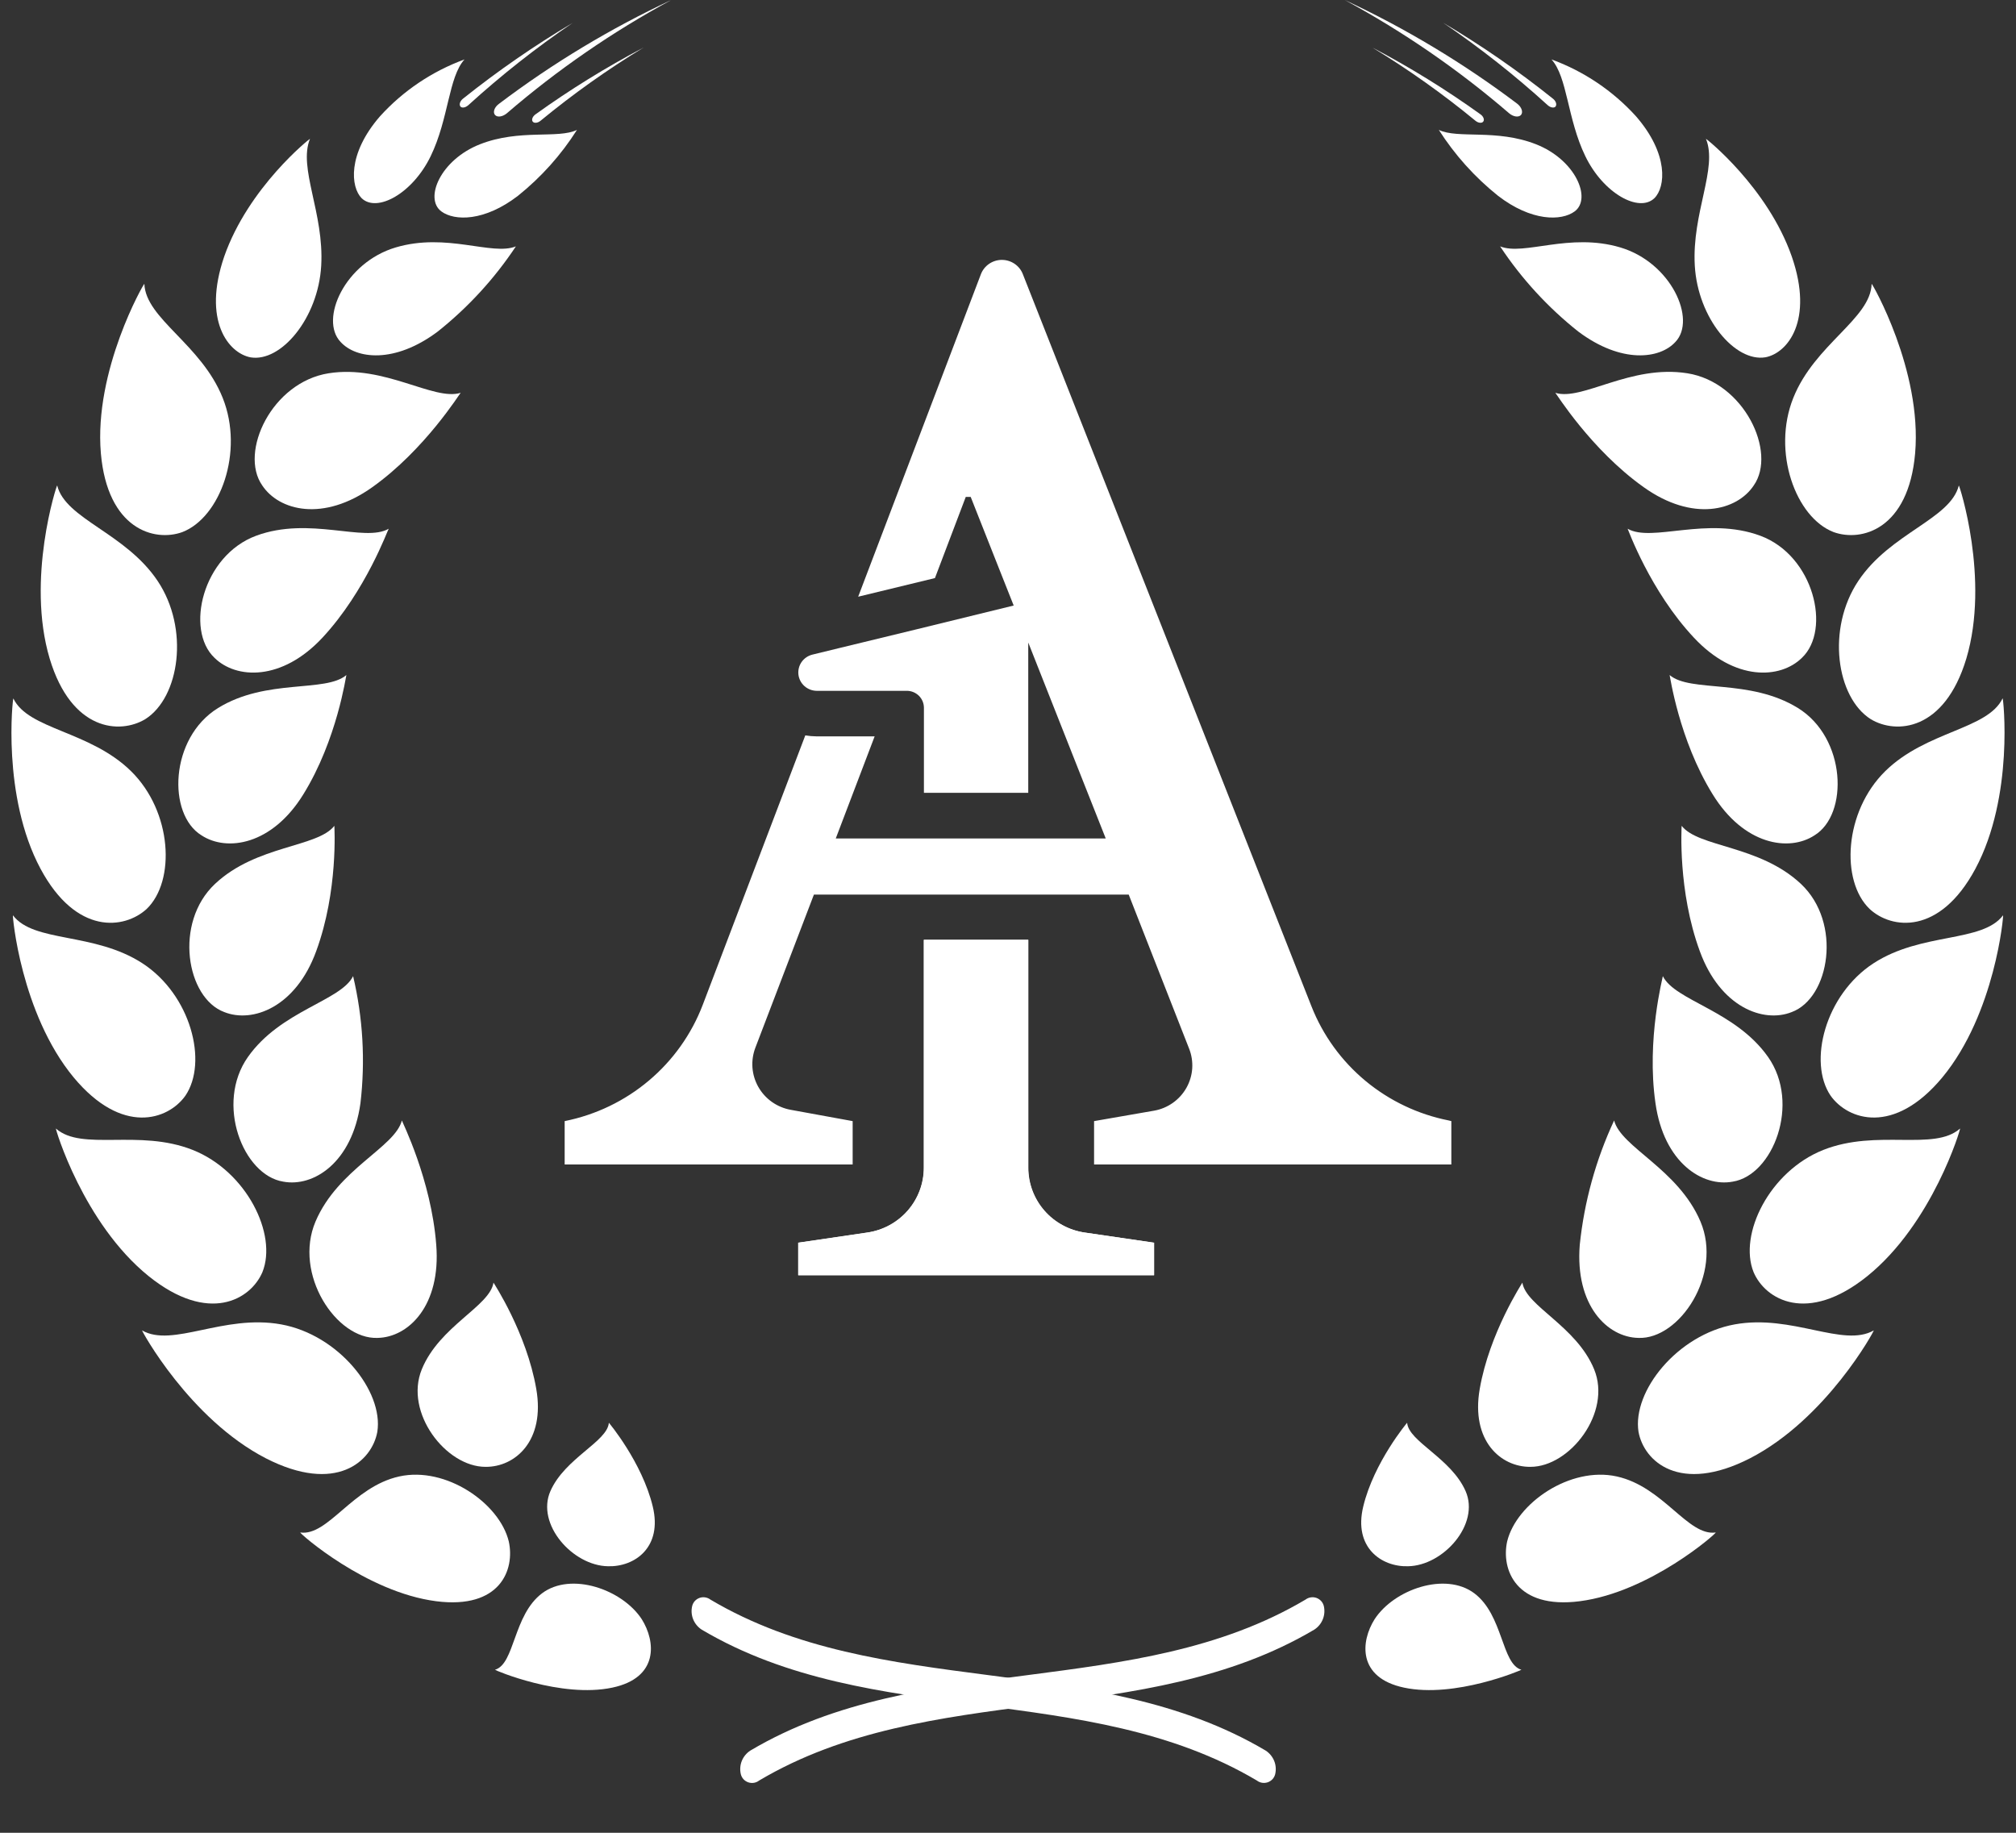 <?xml version="1.0" encoding="UTF-8"?> <svg xmlns="http://www.w3.org/2000/svg" width="88" height="80" viewBox="0 0 88 80" fill="none"><rect x="0" y="0" width="88" height="80" fill="#333333" stroke="none"/><g clip-path="url(#clip0_385_190)"><path d="M47.359 53.802L50.373 54.245V55.664H34.84V54.242L37.855 53.799C38.541 53.7 39.168 53.359 39.621 52.839C40.075 52.319 40.324 51.654 40.323 50.967V41.023H44.878V50.97C44.877 51.659 45.128 52.325 45.584 52.846C46.04 53.366 46.67 53.706 47.359 53.802Z" fill="white"></path><path d="M47.359 53.802C46.672 53.703 46.045 53.362 45.591 52.842C45.138 52.322 44.889 51.657 44.89 50.97V41.023H40.33V50.97C40.33 51.657 40.081 52.322 39.628 52.842C39.174 53.362 38.547 53.703 37.861 53.802L34.846 54.245V55.664H50.38V54.242L47.359 53.802Z" fill="white"></path><path d="M63.352 48.936V50.829H47.757V48.936L50.38 48.48C50.674 48.428 50.953 48.311 51.196 48.139C51.439 47.967 51.641 47.744 51.787 47.486C51.933 47.227 52.02 46.94 52.041 46.644C52.061 46.349 52.016 46.052 51.907 45.776L49.269 39.048H35.528L32.973 45.73C32.867 46.008 32.823 46.306 32.845 46.602C32.868 46.899 32.956 47.187 33.103 47.446C33.25 47.705 33.453 47.928 33.697 48.101C33.942 48.273 34.221 48.39 34.516 48.443L37.219 48.936V50.829H24.648V48.936C26.004 48.665 27.268 48.057 28.322 47.169C29.376 46.282 30.185 45.144 30.675 43.862L35.152 32.099C35.315 32.127 35.48 32.141 35.646 32.142H38.179L36.482 36.598H48.266L46.893 33.13L44.884 28.046V34.607H40.33V30.891C40.329 30.794 40.309 30.697 40.272 30.608C40.234 30.518 40.178 30.437 40.109 30.368C40.039 30.3 39.956 30.246 39.866 30.209C39.775 30.172 39.678 30.153 39.58 30.154H35.646C35.449 30.151 35.261 30.078 35.115 29.948C34.969 29.818 34.876 29.64 34.852 29.446C34.83 29.253 34.878 29.058 34.989 28.898C35.101 28.738 35.267 28.623 35.457 28.575L36.596 28.297L39.947 27.484L44.248 26.431L43.511 24.572L42.372 21.691H42.156L40.811 25.233L37.46 26.046L42.814 11.977C42.883 11.793 43.007 11.633 43.17 11.52C43.333 11.407 43.526 11.346 43.725 11.344C43.923 11.343 44.118 11.401 44.282 11.511C44.447 11.621 44.574 11.778 44.646 11.962L57.248 43.929C57.746 45.191 58.555 46.308 59.602 47.178C60.649 48.048 61.901 48.643 63.241 48.908L63.352 48.936Z" fill="white"></path><path d="M55.662 77.444C55.642 77.525 55.601 77.599 55.545 77.661C55.488 77.722 55.417 77.768 55.338 77.796C55.258 77.823 55.173 77.83 55.091 77.817C55.008 77.804 54.929 77.77 54.863 77.719C47.433 73.315 38.059 75.536 30.628 71.132C30.461 71.023 30.331 70.865 30.257 70.681C30.183 70.496 30.168 70.294 30.215 70.101C30.234 70.02 30.274 69.945 30.33 69.883C30.387 69.822 30.457 69.775 30.537 69.747C30.616 69.719 30.701 69.712 30.783 69.725C30.866 69.738 30.945 69.772 31.011 69.822C38.441 74.227 47.819 72.006 55.249 76.413C55.416 76.522 55.545 76.68 55.62 76.864C55.694 77.049 55.708 77.251 55.662 77.444Z" fill="white"></path><path d="M28.493 65.757C28.928 67.547 27.697 68.4 26.54 68.366C24.997 68.342 23.392 66.531 24.025 65.088C24.658 63.644 26.515 62.925 26.577 62.103C26.568 62.087 28.027 63.822 28.493 65.757Z" fill="white"></path><path d="M26.728 73.664C28.768 73.233 28.623 71.645 28.012 70.676C27.163 69.376 24.926 68.596 23.661 69.547C22.396 70.498 22.476 72.633 21.606 72.884C21.581 72.896 24.488 74.138 26.728 73.664Z" fill="white"></path><path d="M23.408 60.623C23.806 62.898 22.482 64.042 21.189 64.027C19.471 64.027 17.638 61.662 18.412 59.769C19.187 57.876 21.384 57.017 21.541 55.986C21.55 56.004 22.985 58.179 23.408 60.623Z" fill="white"></path><path d="M19.042 69.893C21.837 70.251 22.482 68.513 22.208 67.281C21.806 65.617 19.468 63.996 17.428 64.446C15.388 64.895 14.321 67.064 13.108 66.892C13.056 66.914 15.984 69.501 19.042 69.893Z" fill="white"></path><path d="M19.042 54.334C19.255 56.986 17.832 58.377 16.477 58.399C14.682 58.469 12.796 55.612 13.774 53.316C14.753 51.019 17.24 50.083 17.542 48.908C17.539 48.936 18.826 51.49 19.042 54.334Z" fill="white"></path><path d="M11.608 63.656C14.672 65.222 16.237 63.791 16.471 62.497C16.746 60.726 14.78 58.264 12.272 57.809C9.763 57.353 7.535 58.839 6.202 58.072C6.165 58.056 8.267 61.934 11.608 63.656Z" fill="white"></path><path d="M15.734 48.156C15.37 50.756 13.679 51.826 12.364 51.578C10.609 51.3 9.387 48.171 10.822 46.137C12.256 44.103 14.879 43.691 15.413 42.608C15.843 44.425 15.951 46.302 15.734 48.156Z" fill="white"></path><path d="M6.495 55.708C9.112 57.809 10.942 56.729 11.454 55.53C12.121 53.879 10.757 51.123 8.409 50.193C6.06 49.263 3.579 50.267 2.441 49.26C2.404 49.242 3.638 53.405 6.495 55.708Z" fill="white"></path><path d="M13.802 41.519C12.911 43.966 11.025 44.669 9.791 44.177C8.134 43.565 7.578 40.277 9.387 38.58C11.195 36.882 13.855 36.995 14.595 36.047C14.595 36.09 14.771 38.886 13.802 41.519Z" fill="white"></path><path d="M3.215 47.028C5.332 49.575 7.338 48.887 8.091 47.829C9.09 46.361 8.328 43.419 6.218 42.048C4.107 40.678 1.478 41.161 0.565 39.953C0.534 39.926 0.904 44.232 3.215 47.028Z" fill="white"></path><path d="M13.247 34.662C11.883 36.885 9.908 37.191 8.797 36.463C7.298 35.546 7.403 32.212 9.516 30.906C11.63 29.6 14.207 30.245 15.12 29.465C15.104 29.487 14.716 32.285 13.247 34.662Z" fill="white"></path><path d="M1.771 37.925C3.333 40.834 5.434 40.559 6.4 39.678C7.674 38.454 7.517 35.426 5.721 33.662C3.925 31.897 1.237 31.854 0.583 30.487C0.559 30.453 0.068 34.748 1.771 37.925Z" fill="white"></path><path d="M14.077 27.832C12.3 29.741 10.303 29.646 9.359 28.71C8.075 27.486 8.844 24.251 11.18 23.385C13.515 22.52 15.913 23.691 16.968 23.079C16.931 23.107 15.978 25.786 14.077 27.832Z" fill="white"></path><path d="M2.169 28.75C3.12 31.912 5.233 32.062 6.344 31.389C7.838 30.441 8.282 27.444 6.875 25.349C5.468 23.254 2.861 22.663 2.496 21.189C2.478 21.152 1.133 25.282 2.169 28.75Z" fill="white"></path><path d="M16.255 21.263C14.114 22.792 12.179 22.296 11.445 21.186C10.433 19.736 11.864 16.684 14.348 16.293C16.786 15.907 18.94 17.516 20.109 17.146C20.078 17.158 18.554 19.626 16.255 21.263Z" fill="white"></path><path d="M4.403 19.788C4.693 23.098 6.736 23.667 7.958 23.226C9.612 22.59 10.661 19.724 9.723 17.372C8.785 15.02 6.363 13.922 6.301 12.39C6.286 12.35 4.092 16.167 4.403 19.788Z" fill="white"></path><path d="M19.107 14.473C17.221 15.886 15.543 15.672 14.864 14.922C13.938 13.947 15.046 11.46 17.274 10.8C19.501 10.139 21.476 11.176 22.519 10.754C21.585 12.163 20.433 13.418 19.107 14.473Z" fill="white"></path><path d="M9.785 11.203C8.831 13.992 9.97 15.412 10.936 15.598C12.259 15.822 13.889 13.898 14.021 11.598C14.154 9.298 13.009 7.34 13.531 6.059C13.54 6.034 10.843 8.169 9.785 11.203Z" fill="white"></path><path d="M22.615 8.542C21.149 9.674 19.838 9.653 19.264 9.227C18.511 8.668 19.224 6.976 20.952 6.297C22.68 5.618 24.367 6.071 25.185 5.67C24.494 6.762 23.625 7.732 22.615 8.542Z" fill="white"></path><path d="M16.589 5.074C15.151 6.729 15.311 8.166 15.783 8.649C16.453 9.298 18.011 8.447 18.801 6.814C19.591 5.181 19.576 3.364 20.276 2.594C18.862 3.112 17.597 3.963 16.589 5.074Z" fill="white"></path><path d="M21.791 4.524C24.128 2.759 26.645 1.243 29.302 0C26.738 1.387 24.332 3.044 22.127 4.943C21.942 5.099 21.708 5.135 21.606 5.016C21.504 4.894 21.581 4.673 21.791 4.524Z" fill="white"></path><path d="M20.208 4.309C21.726 3.096 23.327 1.989 25 0.997C23.398 2.086 21.876 3.286 20.446 4.588C20.325 4.698 20.168 4.728 20.1 4.652C20.029 4.563 20.082 4.41 20.208 4.309Z" fill="white"></path><path d="M23.371 4.994C24.873 3.915 26.45 2.94 28.089 2.077C26.516 3.035 25.013 4.103 23.593 5.273C23.473 5.371 23.318 5.389 23.254 5.309C23.192 5.23 23.244 5.086 23.371 4.994Z" fill="white"></path><path d="M32.338 77.444C32.358 77.525 32.398 77.6 32.454 77.662C32.511 77.724 32.582 77.77 32.662 77.798C32.741 77.825 32.826 77.832 32.909 77.819C32.992 77.805 33.071 77.771 33.137 77.719C40.567 73.315 49.941 75.535 57.372 71.131C57.539 71.022 57.668 70.865 57.742 70.68C57.816 70.496 57.831 70.294 57.785 70.1C57.765 70.02 57.725 69.945 57.668 69.883C57.612 69.822 57.541 69.775 57.462 69.747C57.382 69.719 57.297 69.712 57.214 69.725C57.131 69.738 57.053 69.772 56.986 69.822C49.559 74.226 40.181 72.006 32.751 76.413C32.584 76.522 32.454 76.68 32.38 76.864C32.306 77.048 32.292 77.251 32.338 77.444Z" fill="white"></path><path d="M59.507 65.757C59.072 67.547 60.303 68.4 61.46 68.366C63.003 68.342 64.608 66.531 63.975 65.088C63.342 63.644 61.485 62.925 61.423 62.103C61.432 62.087 59.973 63.822 59.507 65.757Z" fill="white"></path><path d="M61.287 73.664C59.248 73.233 59.39 71.645 60.004 70.676C60.852 69.376 63.089 68.596 64.355 69.547C65.62 70.498 65.539 72.633 66.41 72.884C66.416 72.896 63.509 74.138 61.287 73.664Z" fill="white"></path><path d="M64.592 60.623C64.194 62.898 65.518 64.042 66.808 64.027C68.526 64.027 70.362 61.662 69.585 59.769C68.807 57.876 66.613 57.017 66.453 55.986C66.45 56.004 65.015 58.179 64.592 60.623Z" fill="white"></path><path d="M68.955 69.893C66.178 70.251 65.518 68.513 65.789 67.281C66.194 65.617 68.532 63.996 70.572 64.446C72.612 64.895 73.679 67.064 74.892 66.892C74.945 66.914 72.016 69.501 68.955 69.893Z" fill="white"></path><path d="M68.958 54.334C68.745 56.986 70.168 58.377 71.522 58.399C73.318 58.469 75.204 55.612 74.225 53.316C73.247 51.019 70.76 50.083 70.458 48.908C69.659 50.622 69.153 52.456 68.958 54.334Z" fill="white"></path><path d="M76.385 63.656C73.321 65.222 71.757 63.791 71.522 62.497C71.248 60.726 73.213 58.264 75.722 57.809C78.231 57.353 80.456 58.839 81.791 58.072C81.835 58.056 79.73 61.934 76.385 63.656Z" fill="white"></path><path d="M72.263 48.156C72.63 50.756 74.321 51.826 75.636 51.578C77.391 51.3 78.61 48.171 77.178 46.137C75.747 44.103 73.121 43.691 72.584 42.608C72.593 42.635 71.859 45.364 72.263 48.156Z" fill="white"></path><path d="M81.504 55.708C78.888 57.809 77.058 56.729 76.546 55.53C75.879 53.879 77.243 51.123 79.591 50.193C81.94 49.263 84.421 50.267 85.559 49.26C85.596 49.242 84.362 53.405 81.504 55.708Z" fill="white"></path><path d="M74.198 41.519C75.09 43.966 76.975 44.669 78.209 44.177C79.866 43.565 80.421 40.277 78.61 38.58C76.799 36.882 74.145 36.995 73.405 36.047C73.405 36.09 73.229 38.886 74.198 41.519Z" fill="white"></path><path d="M84.785 47.028C82.668 49.575 80.662 48.887 79.909 47.829C78.91 46.361 79.672 43.419 81.779 42.048C83.887 40.678 86.522 41.161 87.435 39.953C87.466 39.926 87.096 44.232 84.785 47.028Z" fill="white"></path><path d="M74.753 34.662C76.117 36.885 78.092 37.191 79.203 36.463C80.702 35.546 80.594 32.212 78.484 30.906C76.373 29.6 73.793 30.245 72.88 29.465C72.896 29.487 73.284 32.285 74.753 34.662Z" fill="white"></path><path d="M86.226 37.925C84.664 40.834 82.566 40.559 81.613 39.678C80.335 38.455 80.496 35.427 82.291 33.662C84.087 31.897 86.763 31.848 87.417 30.481C87.441 30.454 87.929 34.748 86.226 37.925Z" fill="white"></path><path d="M73.939 27.832C75.719 29.741 77.715 29.646 78.659 28.71C79.943 27.486 79.175 24.251 76.839 23.385C74.503 22.52 72.106 23.691 71.047 23.079C71.069 23.107 72.022 25.786 73.939 27.832Z" fill="white"></path><path d="M85.831 28.75C84.877 31.912 82.763 32.062 81.656 31.389C80.162 30.441 79.718 27.444 81.122 25.349C82.526 23.254 85.133 22.666 85.504 21.192C85.522 21.152 86.867 25.281 85.831 28.75Z" fill="white"></path><path d="M71.745 21.263C73.886 22.792 75.821 22.297 76.555 21.186C77.567 19.736 76.135 16.684 73.651 16.293C71.168 15.901 69.06 17.516 67.891 17.146C67.921 17.158 69.443 19.626 71.745 21.263Z" fill="white"></path><path d="M83.597 19.788C83.307 23.098 81.264 23.667 80.039 23.226C78.385 22.59 77.339 19.724 78.277 17.372C79.215 15.02 81.653 13.922 81.699 12.39C81.711 12.35 83.908 16.167 83.597 19.788Z" fill="white"></path><path d="M68.894 14.473C70.779 15.886 72.457 15.672 73.136 14.922C74.062 13.947 72.951 11.46 70.726 10.8C68.502 10.139 66.524 11.176 65.481 10.754C66.414 12.164 67.566 13.419 68.894 14.473Z" fill="white"></path><path d="M78.215 11.203C79.178 13.992 78.03 15.412 77.064 15.595C75.741 15.819 74.111 13.895 73.979 11.595C73.846 9.295 74.991 7.346 74.466 6.059C74.457 6.034 77.157 8.169 78.215 11.203Z" fill="white"></path><path d="M65.385 8.542C66.851 9.674 68.162 9.653 68.736 9.227C69.489 8.668 68.776 6.976 67.048 6.297C65.32 5.618 63.629 6.071 62.806 5.67C63.501 6.761 64.373 7.731 65.385 8.542Z" fill="white"></path><path d="M71.411 5.074C72.849 6.729 72.704 8.166 72.217 8.649C71.547 9.298 69.989 8.447 69.199 6.814C68.409 5.181 68.424 3.364 67.724 2.594C69.138 3.112 70.403 3.963 71.411 5.074Z" fill="white"></path><path d="M66.224 4.524C63.883 2.758 61.36 1.242 58.699 0C61.262 1.387 63.667 3.044 65.873 4.943C66.055 5.099 66.292 5.135 66.394 5.016C66.496 4.894 66.419 4.673 66.224 4.524Z" fill="white"></path><path d="M67.789 4.309C66.273 3.095 64.673 1.988 63 0.997C64.602 2.086 66.124 3.286 67.554 4.588C67.675 4.698 67.832 4.728 67.9 4.652C67.968 4.563 67.918 4.41 67.789 4.309Z" fill="white"></path><path d="M64.629 4.994C63.126 3.914 61.548 2.939 59.908 2.077C61.482 3.035 62.986 4.103 64.407 5.273C64.527 5.371 64.682 5.389 64.743 5.309C64.808 5.23 64.756 5.086 64.629 4.994Z" fill="white"></path></g><defs><clipPath id="clip0_385_190"><rect width="87" height="80" fill="white" transform="translate(0.5)"></rect></clipPath></defs></svg> 